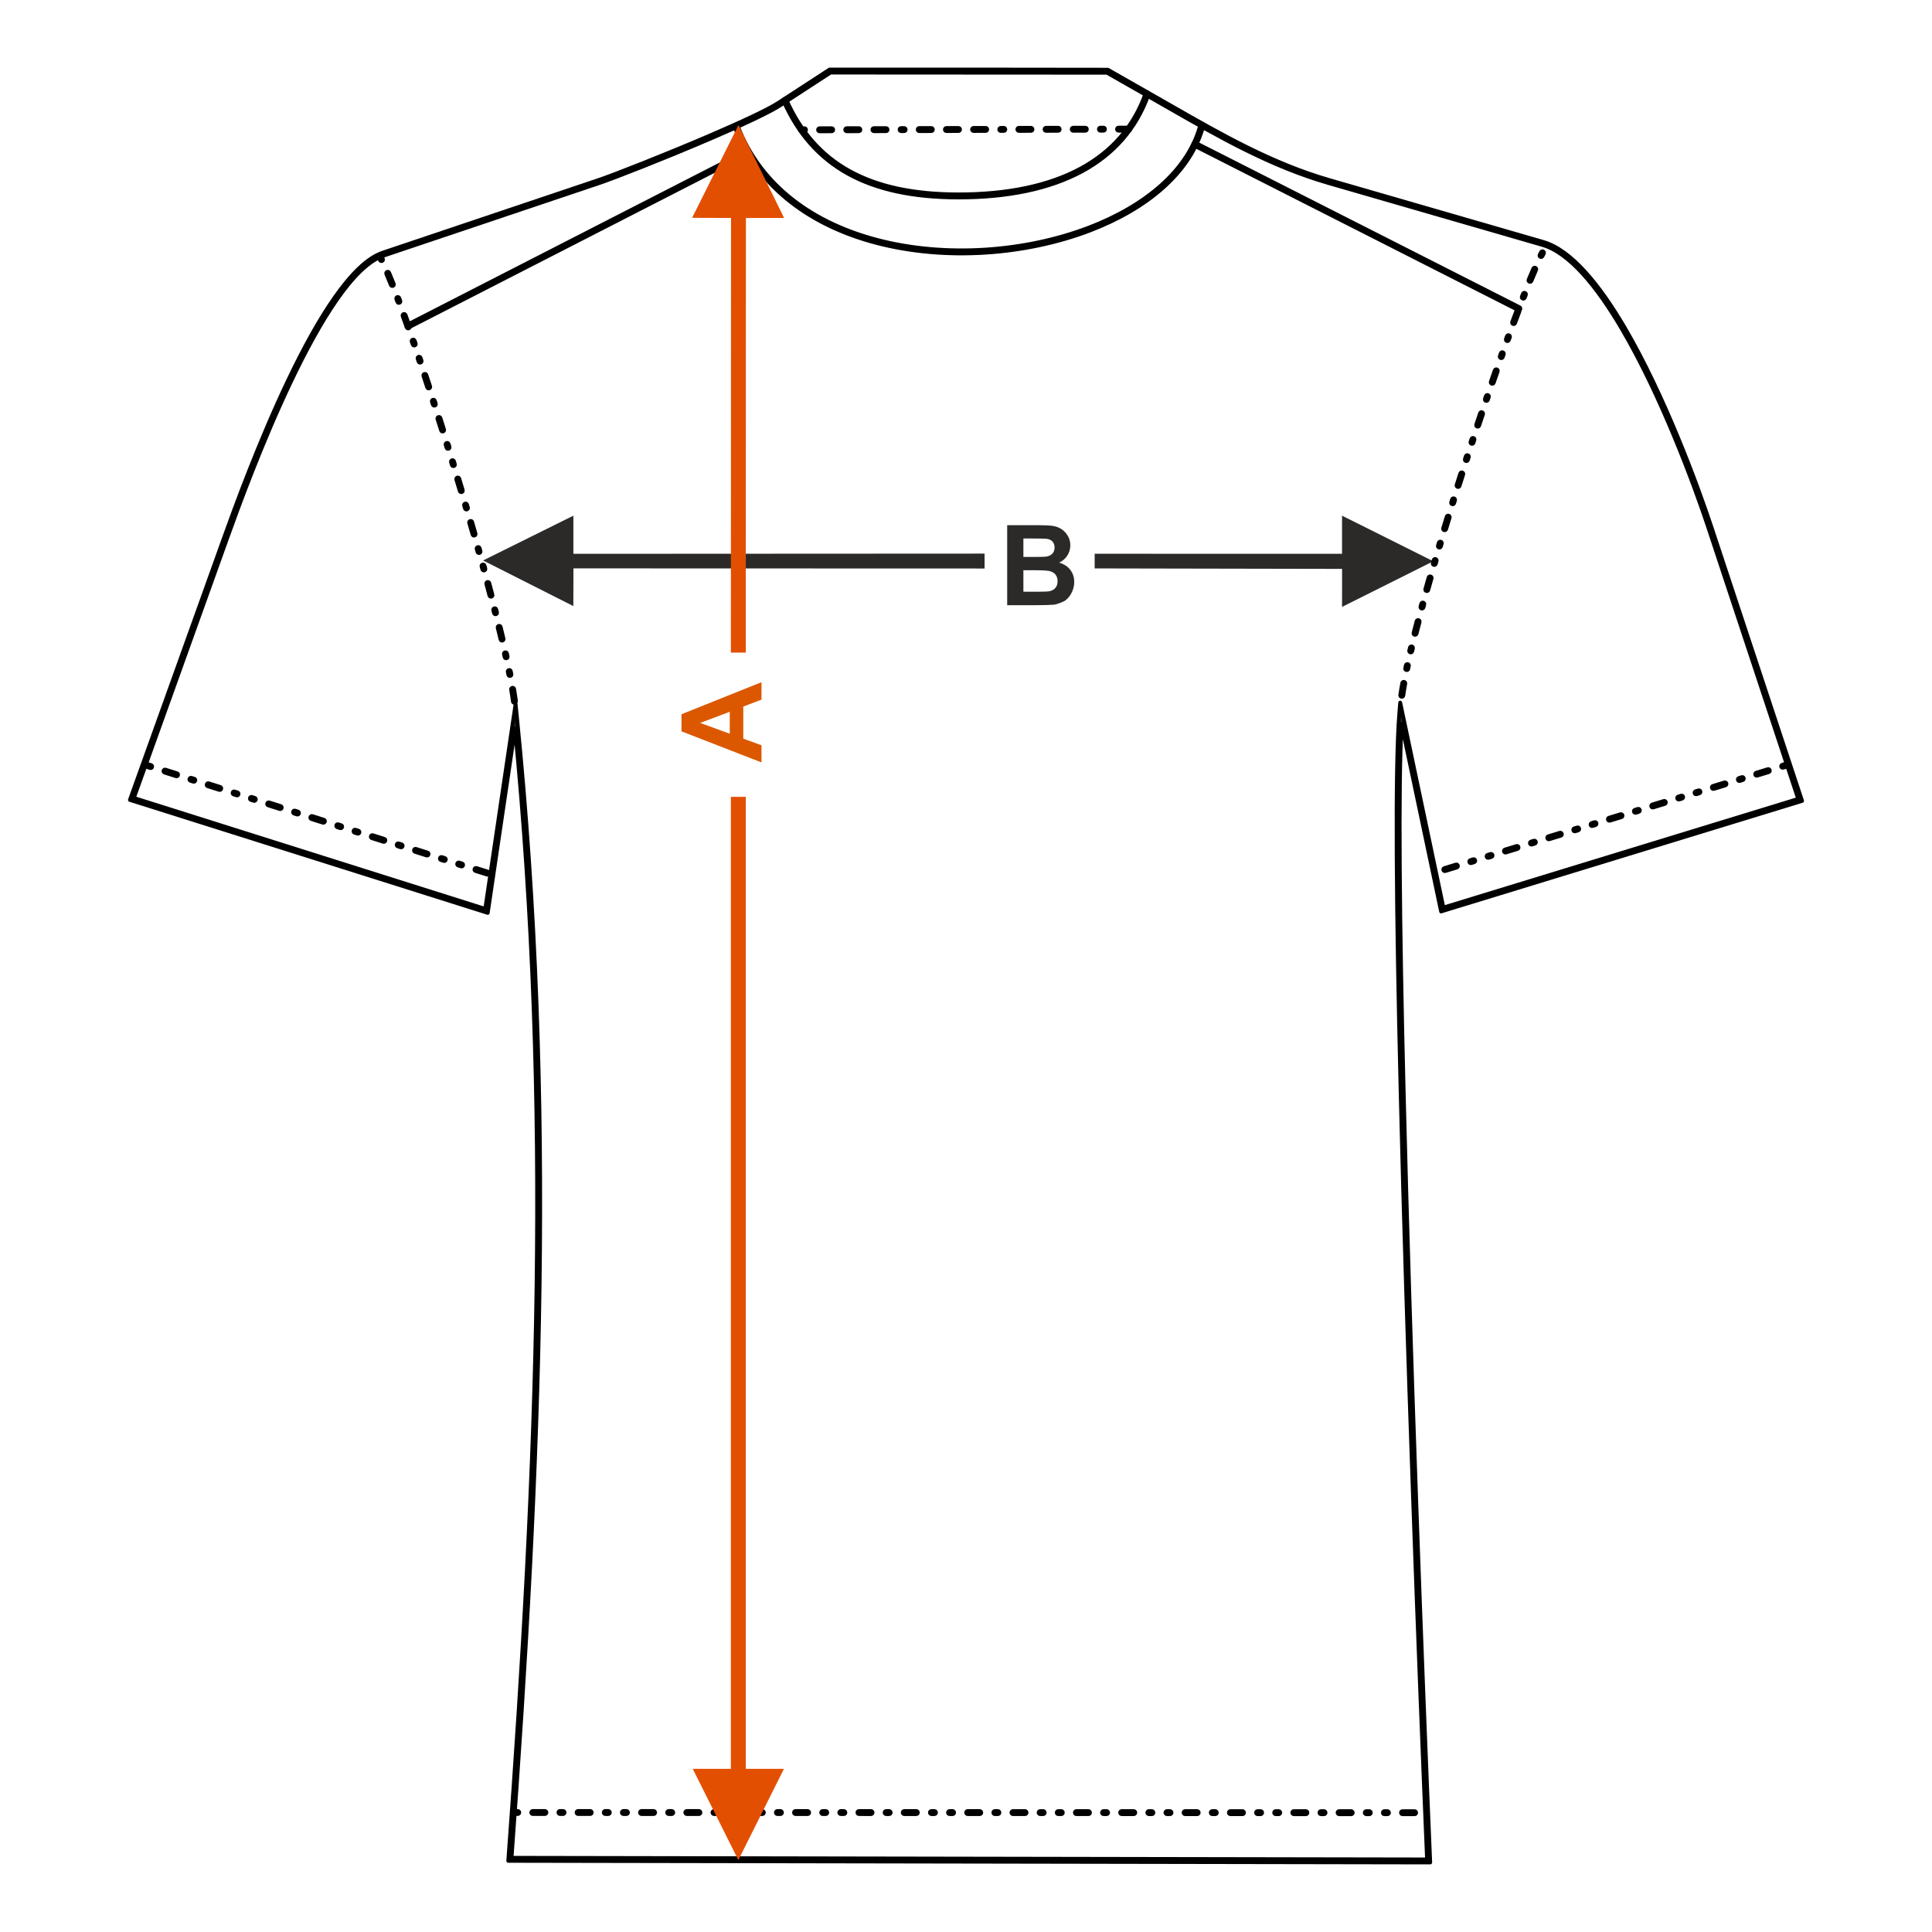 <?xml version="1.0" encoding="UTF-8"?>
<!DOCTYPE svg PUBLIC "-//W3C//DTD SVG 1.1//EN" "http://www.w3.org/Graphics/SVG/1.1/DTD/svg11.dtd">
<!-- Creator: CorelDRAW 2017 -->
<svg xmlns="http://www.w3.org/2000/svg" xml:space="preserve" width="1000px" height="1000px" version="1.1" style="shape-rendering:geometricPrecision; text-rendering:geometricPrecision; image-rendering:optimizeQuality; fill-rule:evenodd; clip-rule:evenodd"
viewBox="0 0 1000 1000"
 xmlns:xlink="http://www.w3.org/1999/xlink">
 <defs>
  <style type="text/css">
   <![CDATA[
    .str0 {stroke:black;stroke-width:2;stroke-linecap:round;stroke-linejoin:round;stroke-miterlimit:22.926}
    .fil1 {fill:none}
    .fil4 {fill:#2B2A29}
    .fil3 {fill:#2B2A29;fill-rule:nonzero}
    .fil0 {fill:#2B2A29;fill-rule:nonzero}
    .fil2 {fill:#DB5800;fill-rule:nonzero}
    .fil5 {fill:#E34F00;fill-rule:nonzero}
   ]]>
  </style>
 </defs>
 <g id="Ebene_x0020_1">
  <path class="fil0" d="M521.317 271.846l16.563 0c3.287,0 5.726,0.136 7.337,0.405 1.619,0.28 3.056,0.849 4.328,1.707 1.272,0.868 2.333,2.014 3.182,3.451 0.848,1.436 1.272,3.056 1.272,4.839 0,1.929 -0.52,3.712 -1.562,5.323 -1.041,1.619 -2.458,2.824 -4.242,3.633 2.517,0.743 4.444,1.996 5.804,3.77 1.35,1.774 2.025,3.856 2.025,6.257 0,1.89 -0.434,3.721 -1.311,5.505 -0.877,1.783 -2.074,3.21 -3.596,4.28 0,0 -3.385,1.717 -5.611,1.967 -1.389,0.145 -4.753,0.241 -10.085,0.28l-14.104 0 0 -41.417zm8.388 6.884l0 9.544 5.475 0c3.249,0 5.274,-0.048 6.064,-0.144 1.427,-0.164 2.555,-0.656 3.375,-1.476 0.819,-0.819 1.224,-1.889 1.224,-3.22 0,-1.282 -0.356,-2.313 -1.06,-3.114 -0.704,-0.8 -1.755,-1.282 -3.144,-1.446 -0.829,-0.096 -3.21,-0.144 -7.133,-0.144l-4.801 0zm0 16.427l0 11.106 7.751 0c3.008,0 4.926,-0.086 5.736,-0.25 1.244,-0.231 2.256,-0.781 3.036,-1.658 0.782,-0.888 1.177,-2.054 1.177,-3.529 0,-1.253 -0.299,-2.304 -0.907,-3.171 -0.597,-0.868 -1.474,-1.505 -2.612,-1.899 -1.138,-0.396 -3.615,-0.599 -7.423,-0.599l-6.758 0z"/>
  <rect class="fil1" x="-0.001" y="-0.001" width="1000.002" height="1000.002"/>
  <polygon class="fil0" points="694.642,286.653 566.599,286.619 566.599,294.208 694.655,294.457 694.642,314.126 741.858,290.51 694.642,266.909 "/>
  <polygon class="fil0" points="250.043,290.092 296.782,266.909 296.782,286.653 509.615,286.543 509.615,294.255 296.82,294.188 296.756,313.708 "/>
  <path class="fil2" d="M394.153 353.097l0 9.034 -9.429 3.577 0 16.611 9.429 3.441 0 8.87 -41.417 -16.081 0 -8.859 41.417 -16.593zm-16.428 15.33l-15.329 5.755 15.329 5.592 0 -11.347z"/>
  <path class="fil3 str0" d="M739.459 963.999l-476.378 -0.839 0.061 -0.833c7.528,-102.143 13.263,-200.085 14.598,-297.432 1.307,-95.32 -1.603,-190.109 -11.168,-287.774l-14.128 95.373c-61.72,-19.517 -123.454,-38.996 -185.189,-58.467l48.848 -136.04c5.601,-15.603 18.033,-49.645 33.037,-81.098 15.075,-31.601 32.794,-60.651 48.969,-66.094l111.605 -37.556c8.264,-2.781 34.487,-13.097 57.422,-22.941 15.795,-6.779 30.011,-13.325 35.668,-17.004l26.588 -17.293c48.002,0 96.015,-0.021 144.016,0.085 10.773,6.12 21.531,12.275 32.29,18.421 26.62,15.232 52.665,30.134 82.359,38.723l110.727 32.03c14.399,4.165 28.915,21.861 41.984,44.072 20.663,35.115 37.789,81.572 45.011,103.382l46.967 141.831 -186.828 57.212 -20.443 -97.023c-1.843,31.838 -1.042,103.803 1.029,189.398 3.225,133.327 9.536,299.733 13.733,399.058l0.034 0.811 -0.812 -0.002zm-474.699 -2.394l473.886 0.836c-4.198,-99.403 -10.481,-265.261 -13.699,-398.272 -2.205,-91.117 -2.972,-166.808 -0.644,-195.148l0.438 -5.335 22.352 106.082 183.669 -56.245 -46.466 -140.321c-7.207,-21.762 -24.288,-68.105 -44.871,-103.083 -12.887,-21.9 -27.117,-39.325 -41.075,-43.363l-110.727 -32.03c-29.888,-8.646 -56.006,-23.589 -82.701,-38.863l-6.101 -3.489 -25.83 -14.732 -143.134 -0.084 -26.204 17.043c-5.744,3.735 -20.043,10.324 -35.906,17.132 -22.956,9.853 -49.238,20.19 -57.538,22.984l-111.605 37.556c-15.682,5.278 -33.131,34.004 -48.053,65.288 -14.994,31.431 -27.396,65.388 -32.983,80.951l-48.299 134.512 181.898 57.429 15.703 -106.005 0.63 6.24c10.069,99.94 13.133,196.805 11.797,294.226 -1.332,97.171 -7.039,194.86 -14.537,296.691z"/>
  <path class="fil4 str0" d="M924.441 396.898c0.975,-0.293 0.541,-1.793 -0.457,-1.494l-1.494 0.457c-0.975,0.292 -0.541,1.793 0.457,1.494l1.494 -0.457zm-176.831 52.443c-0.976,0.293 -0.541,1.794 0.457,1.494l5.978 -1.829c0.976,-0.292 0.54,-1.793 -0.456,-1.494l-5.979 1.829zm13.453 -4.115c-0.976,0.293 -0.541,1.794 0.456,1.494l1.495 -0.456c0.975,-0.293 0.54,-1.794 -0.457,-1.495l-1.494 0.457zm8.967 -2.743c-0.974,0.293 -0.54,1.793 0.458,1.494l1.494 -0.457c0.975,-0.293 0.54,-1.793 -0.456,-1.494l-1.496 0.457zm8.969 -2.743c-0.975,0.293 -0.54,1.794 0.457,1.495l5.979 -1.829c0.975,-0.293 0.54,-1.793 -0.457,-1.494l-5.979 1.828zm13.453 -4.114c-0.975,0.293 -0.541,1.794 0.456,1.494l1.496 -0.456c0.974,-0.293 0.54,-1.794 -0.458,-1.495l-1.494 0.457zm8.968 -2.743c-0.975,0.293 -0.54,1.794 0.457,1.495l5.979 -1.828c0.975,-0.293 0.541,-1.793 -0.457,-1.495l-5.979 1.828zm13.453 -4.114c-0.976,0.293 -0.541,1.794 0.457,1.495l1.494 -0.457c0.976,-0.293 0.541,-1.794 -0.457,-1.495l-1.494 0.457zm8.968 -2.742c-0.975,0.293 -0.54,1.793 0.457,1.494l1.495 -0.457c0.974,-0.292 0.54,-1.793 -0.457,-1.494l-1.495 0.457zm8.968 -2.743c-0.975,0.293 -0.54,1.794 0.458,1.495l5.978 -1.829c0.975,-0.293 0.541,-1.793 -0.456,-1.494l-5.98 1.828zm13.453 -4.114c-0.975,0.293 -0.54,1.794 0.457,1.494l1.495 -0.456c0.975,-0.293 0.54,-1.794 -0.457,-1.495l-1.495 0.457zm8.968 -2.742c-0.974,0.293 -0.54,1.793 0.457,1.495l5.98 -1.829c0.975,-0.293 0.54,-1.793 -0.458,-1.494l-5.979 1.828zm13.453 -4.113c-0.975,0.292 -0.54,1.793 0.457,1.494l1.494 -0.457c0.976,-0.292 0.541,-1.793 -0.456,-1.495l-1.495 0.458zm8.969 -2.743c-0.976,0.293 -0.541,1.794 0.456,1.495l1.495 -0.457c0.975,-0.293 0.54,-1.794 -0.458,-1.494l-1.493 0.456zm8.967 -2.741c-0.975,0.292 -0.54,1.792 0.457,1.493l5.978 -1.828c0.976,-0.292 0.541,-1.793 -0.457,-1.494l-5.978 1.829zm13.452 -4.115c-0.975,0.293 -0.54,1.794 0.456,1.495l1.495 -0.457c0.975,-0.293 0.54,-1.794 -0.457,-1.494l-1.494 0.456zm8.967 -2.741c-0.975,0.292 -0.541,1.793 0.457,1.494l5.979 -1.828c0.975,-0.293 0.54,-1.794 -0.458,-1.495l-5.978 1.829z"/>
  <path class="fil4 str0" d="M621.349 64.519c0.108,-0.416 0.533,-0.666 0.95,-0.558 0.415,0.107 0.666,0.532 0.558,0.949 -6.348,24.266 -29.206,43.089 -58.681,54.366 -16.563,6.336 -35.226,10.294 -54.219,11.498 -18.992,1.203 -38.323,-0.349 -56.226,-5.032 -32.956,-8.622 -61.072,-27.849 -73.382,-60.025 -0.153,-0.404 0.049,-0.855 0.452,-1.008 0.403,-0.153 0.854,0.049 1.007,0.452 12.108,31.647 39.819,50.571 72.313,59.072 17.736,4.64 36.901,6.177 55.738,4.984 18.835,-1.194 37.339,-5.118 53.761,-11.4 29.03,-11.107 51.521,-29.567 57.729,-53.298zm-28.356 -16.205c0.143,-0.406 0.589,-0.619 0.995,-0.476 0.407,0.142 0.62,0.589 0.477,0.994 -6.332,17.87 -18.157,31.018 -34.366,39.796 -16.952,9.18 -38.691,13.567 -63.944,13.567 -23.439,0 -42.316,-4.034 -57.219,-12.284 -14.936,-8.268 -25.857,-20.754 -33.354,-37.642 -0.173,-0.393 0.004,-0.852 0.397,-1.026 0.393,-0.173 0.852,0.004 1.026,0.397 7.355,16.57 18.056,28.814 32.682,36.91 14.659,8.114 33.287,12.081 56.468,12.081 25.002,0 46.492,-4.325 63.205,-13.377 15.866,-8.592 27.439,-21.457 33.633,-38.94z"/>
  <path class="fil4 str0" d="M197.415 132.592c-0.438,-0.874 -1.863,-0.231 -1.378,0.737 0.24,0.455 0.477,0.913 0.708,1.374 0.455,0.91 1.86,0.225 1.394,-0.708 -0.237,-0.47 -0.477,-0.937 -0.724,-1.403zm68.073 230.487c0.086,0.954 1.65,0.9 1.55,-0.2 -0.262,-2.078 -0.585,-4.148 -0.932,-6.213 -0.189,-1.036 -1.722,-0.73 -1.542,0.262 0.347,2.043 0.664,4.095 0.924,6.151zm-2.346 -13.813c0.179,0.98 1.724,0.741 1.533,-0.306l-0.31 -1.536c-0.176,-0.971 -1.723,-0.742 -1.531,0.314l0.308 1.528zm-1.941 -9.156c0.171,0.937 1.725,0.75 1.526,-0.342 -0.113,-0.508 -0.223,-1.02 -0.342,-1.527 -0.17,-0.93 -1.723,-0.751 -1.524,0.346l0.34 1.523zm-2.108 -9.126c0.286,1.052 1.775,0.572 1.519,-0.364 -0.482,-2.029 -0.975,-4.057 -1.477,-6.082 -0.283,-1.037 -1.777,-0.574 -1.517,0.377 0.508,2.016 0.993,4.045 1.475,6.069zm-3.38 -13.643c0.28,1.023 1.778,0.578 1.515,-0.388l-0.39 -1.515c-0.278,-1.019 -1.778,-0.578 -1.513,0.391l0.388 1.512zm-2.361 -9.069c0.274,1.007 1.778,0.58 1.511,-0.401 -0.532,-2.016 -1.073,-4.03 -1.615,-6.043 -0.273,-0.999 -1.779,-0.582 -1.509,0.407 0.543,2.01 1.082,4.023 1.613,6.037zm-3.667 -13.572c0.269,0.988 1.779,0.583 1.507,-0.416l-0.417 -1.508c-0.268,-0.986 -1.779,-0.585 -1.506,0.417l0.416 1.507zm-2.516 -9.031c0.266,0.975 1.78,0.587 1.505,-0.424l-0.425 -1.505c-0.265,-0.973 -1.78,-0.587 -1.504,0.426l0.424 1.503zm-2.565 -9.017c0.264,0.969 1.78,0.586 1.503,-0.431 -0.574,-2.005 -1.155,-4.007 -1.737,-6.009 -0.263,-0.962 -1.781,-0.589 -1.501,0.436 0.582,2.001 1.161,4.002 1.735,6.004zm-3.93 -13.5c0.29,0.969 1.774,0.57 1.498,-0.443l-0.442 -1.5c-0.291,-0.968 -1.776,-0.57 -1.5,0.444l0.444 1.499zm-2.673 -8.986c0.295,0.986 1.793,0.538 1.497,-0.449l-1.805 -5.989c-0.293,-0.98 -1.793,-0.539 -1.496,0.454l1.804 5.984zm-4.082 -13.457c0.292,0.973 1.795,0.541 1.495,-0.459l-0.46 -1.495c-0.291,-0.967 -1.795,-0.541 -1.494,0.461l0.459 1.493zm-2.77 -8.957c0.29,0.965 1.795,0.542 1.493,-0.465l-0.466 -1.492c-0.289,-0.963 -1.794,-0.542 -1.491,0.466l0.464 1.491zm-2.807 -8.944c0.287,0.958 1.794,0.54 1.49,-0.471l-1.895 -5.961c-0.286,-0.953 -1.795,-0.545 -1.489,0.476l1.894 5.956zm-4.287 -13.392c0.283,0.946 1.795,0.545 1.486,-0.482l-0.482 -1.487c-0.283,-0.945 -1.796,-0.546 -1.487,0.482l0.483 1.487zm-2.911 -8.912c0.281,0.937 1.795,0.548 1.484,-0.489l-1.968 -5.937c-0.279,-0.93 -1.795,-0.549 -1.482,0.495l1.966 5.931zm-4.456 -13.334c0.392,0.981 1.773,0.474 1.48,-0.503l-0.503 -1.481c-0.392,-0.979 -1.773,-0.476 -1.48,0.504l0.503 1.48zm-3.04 -8.867c0.416,1.041 1.826,0.36 1.477,-0.512 -0.159,-0.493 -0.343,-0.989 -0.514,-1.479 -0.415,-1.037 -1.826,-0.361 -1.475,0.516 0.17,0.489 0.354,0.983 0.512,1.475zm-3.106 -8.841c0.41,1.024 1.828,0.363 1.472,-0.526 -0.699,-1.965 -1.403,-3.929 -2.12,-5.888 -0.404,-1.011 -1.829,-0.366 -1.468,0.537 0.714,1.955 1.418,3.915 2.116,5.877zm-4.826 -13.199c0.397,0.992 1.832,0.37 1.463,-0.552l-0.553 -1.464c-0.396,-0.987 -1.832,-0.37 -1.462,0.556l0.552 1.46zm-3.38 -8.73c0.382,0.954 1.834,0.377 1.451,-0.582 -0.777,-1.941 -1.568,-3.874 -2.386,-5.797 -0.367,-0.917 -1.837,-0.384 -1.438,0.612 0.813,1.915 1.6,3.836 2.373,5.767z"/>
  <path class="fil4 str0" d="M799.064 131.219c0.484,-0.967 -0.941,-1.611 -1.378,-0.735 -0.247,0.465 -0.488,0.931 -0.726,1.4 -0.467,0.937 0.94,1.615 1.393,0.711 0.233,-0.462 0.47,-0.919 0.711,-1.376zm-74.268 228.544c-0.173,0.949 1.35,1.305 1.546,0.227 0.295,-2.047 0.632,-4.106 1.016,-6.137 0.186,-1.024 -1.354,-1.292 -1.536,-0.288 -0.389,2.051 -0.729,4.132 -1.026,6.198zm2.563 -13.881c-0.196,1.074 1.355,1.282 1.528,0.328l0.329 -1.524c0.198,-1.084 -1.354,-1.28 -1.526,-0.336l-0.331 1.532zm2.074 -9.163c-0.189,1.044 1.254,1.342 1.522,0.361l0.362 -1.518c0.256,-0.938 -1.233,-1.415 -1.519,-0.365l-0.365 1.522zm2.245 -9.119c-0.263,0.963 1.235,1.411 1.514,0.386 0.513,-2.019 1.032,-4.034 1.563,-6.048 0.267,-0.977 -1.237,-1.408 -1.512,-0.397 -0.53,2.018 -1.052,4.037 -1.565,6.059zm3.585 -13.616c-0.271,0.993 1.236,1.405 1.507,0.411l0.411 -1.507c0.271,-0.996 -1.237,-1.404 -1.507,-0.413l-0.411 1.509zm2.499 -9.046c-0.276,1.011 1.238,1.398 1.504,0.423 0.547,-2.005 1.131,-4.012 1.704,-6.012 0.277,-1.015 -1.238,-1.399 -1.503,-0.43 -0.572,2.004 -1.158,4.011 -1.705,6.019zm3.877 -13.53c-0.275,1.007 1.207,1.415 1.5,0.438l0.439 -1.499c0.275,-1.011 -1.209,-1.412 -1.5,-0.441l-0.439 1.502zm2.656 -9c-0.277,1.018 1.209,1.413 1.498,0.448l0.448 -1.497c0.295,-0.985 -1.201,-1.436 -1.497,-0.448l-0.449 1.497zm2.707 -8.982c-0.298,0.994 1.202,1.433 1.495,0.455l1.829 -5.977c0.3,-1.002 -1.204,-1.43 -1.494,-0.459l-1.83 5.981zm4.144 -13.449c-0.302,1.007 1.203,1.428 1.492,0.466l0.466 -1.492c0.303,-1.008 -1.202,-1.429 -1.491,-0.467l-0.467 1.493zm2.815 -8.95c-0.304,1.013 1.202,1.43 1.49,0.473 0.626,-1.986 1.256,-3.974 1.897,-5.956 0.307,-1.021 -1.203,-1.429 -1.489,-0.477 -0.636,1.985 -1.272,3.972 -1.898,5.96zm4.295 -13.401c-0.308,1.028 1.203,1.429 1.487,0.482l0.483 -1.486c0.309,-1.03 -1.204,-1.427 -1.487,-0.483l-0.483 1.487zm2.911 -8.919c-0.311,1.037 1.204,1.427 1.485,0.489l0.489 -1.484c0.311,-1.037 -1.203,-1.425 -1.484,-0.489l-0.49 1.484zm2.95 -8.906c-0.313,1.045 1.203,1.425 1.482,0.496l1.986 -5.927c0.293,-0.973 -1.087,-1.485 -1.481,-0.499l-1.987 5.93zm4.495 -13.335c-0.345,0.866 1.061,1.556 1.48,0.506l0.504 -1.479c0.347,-0.864 -1.059,-1.553 -1.477,-0.505l-0.507 1.478zm3.05 -8.872c-0.35,0.872 1.06,1.553 1.476,0.513l2.055 -5.903c0.352,-0.879 -1.061,-1.552 -1.474,-0.517l-2.057 5.907zm4.657 -13.28c-0.354,0.887 1.063,1.549 1.473,0.524l0.524 -1.472c0.356,-0.889 -1.062,-1.55 -1.471,-0.526l-0.526 1.474zm3.171 -8.832c-0.359,0.899 1.064,1.548 1.469,0.534l0.534 -1.468c0.361,-0.901 -1.063,-1.548 -1.468,-0.536l-0.535 1.47zm3.234 -8.809c-0.365,0.912 1.065,1.545 1.465,0.545 0.719,-1.954 1.456,-3.903 2.194,-5.849 0.37,-0.925 -1.066,-1.543 -1.461,-0.555 -0.74,1.949 -1.478,3.902 -2.198,5.859zm5.006 -13.16c-0.378,0.941 1.067,1.538 1.455,0.568l0.57 -1.452c0.379,-0.948 -1.069,-1.54 -1.455,-0.574l-0.57 1.458zm3.489 -8.721c-0.39,0.977 1.071,1.53 1.445,0.597 0.793,-1.923 1.599,-3.838 2.427,-5.745 0.405,-1.012 -1.072,-1.526 -1.432,-0.625 -0.833,1.917 -1.643,3.841 -2.44,5.773z"/>
  <path class="fil4 str0" d="M266.415 937.362c-0.407,0 -0.741,0.313 -0.778,0.706 -0.046,0.464 0.324,0.857 0.778,0.857l1.563 0c0.407,0 0.741,-0.312 0.778,-0.707 0.046,-0.464 -0.324,-0.856 -0.778,-0.856l-1.563 0zm465.784 1.669c0.407,0 0.742,-0.312 0.778,-0.706 0.046,-0.464 -0.324,-0.856 -0.778,-0.856l-6.252 -0.002c-0.407,0 -0.742,0.312 -0.778,0.706 -0.047,0.464 0.323,0.857 0.778,0.857l6.252 0.001zm-14.067 -0.004c0.407,0 0.742,-0.312 0.777,-0.707 0.046,-0.463 -0.324,-0.856 -0.777,-0.856l-1.563 0c-0.407,0 -0.742,0.312 -0.778,0.707 -0.047,0.464 0.324,0.856 0.778,0.856l1.563 0zm-9.379 -0.003c0.407,0 0.742,-0.312 0.778,-0.706 0.046,-0.464 -0.324,-0.856 -0.778,-0.856l-1.563 -0.001c-0.407,0 -0.741,0.313 -0.777,0.707 -0.047,0.463 0.324,0.856 0.777,0.856l1.563 0zm-9.378 -0.002c0.407,0 0.742,-0.313 0.778,-0.707 0.047,-0.464 -0.324,-0.856 -0.778,-0.856l-6.252 -0.002c-0.407,0 -0.742,0.313 -0.778,0.707 -0.046,0.463 0.324,0.856 0.778,0.856l6.252 0.002zm-14.067 -0.005c0.407,0 0.742,-0.312 0.777,-0.706 0.047,-0.464 -0.323,-0.856 -0.777,-0.856l-1.563 -0.001c-0.407,0 -0.742,0.313 -0.778,0.707 -0.046,0.464 0.324,0.856 0.778,0.856l1.563 0zm-9.379 -0.002c0.407,0 0.742,-0.313 0.778,-0.706 0.047,-0.464 -0.323,-0.857 -0.778,-0.857l-6.252 -0.002c-0.407,0 -0.741,0.313 -0.777,0.707 -0.047,0.463 0.323,0.856 0.777,0.856l6.252 0.002zm-14.067 -0.004c0.408,0 0.742,-0.313 0.778,-0.707 0.047,-0.464 -0.323,-0.856 -0.778,-0.856l-1.563 0c-0.407,0 -0.741,0.312 -0.777,0.706 -0.047,0.464 0.323,0.856 0.777,0.856l1.563 0.001zm-9.378 -0.003c0.408,0 0.741,-0.313 0.778,-0.707 0.046,-0.463 -0.324,-0.855 -0.778,-0.855l-1.563 -0.001c-0.407,0 -0.741,0.312 -0.777,0.706 -0.047,0.464 0.323,0.857 0.777,0.857l1.563 0zm-9.378 -0.003c0.407,0 0.741,-0.312 0.778,-0.707 0.046,-0.463 -0.324,-0.856 -0.778,-0.856l-6.252 -0.001c-0.407,0 -0.742,0.312 -0.777,0.706 -0.048,0.464 0.322,0.856 0.777,0.856l6.252 0.002zm-14.067 -0.004c0.407,0 0.742,-0.312 0.777,-0.707 0.047,-0.463 -0.323,-0.856 -0.777,-0.856l-1.563 0c-0.407,0 -0.742,0.312 -0.778,0.707 -0.047,0.464 0.323,0.856 0.778,0.856l1.563 0zm-9.378 -0.003c0.406,0 0.741,-0.312 0.777,-0.706 0.046,-0.464 -0.324,-0.857 -0.777,-0.857l-6.253 0c-0.407,0 -0.741,0.311 -0.777,0.706 -0.047,0.464 0.324,0.856 0.777,0.856l6.253 0.001zm-14.068 -0.003c0.407,0 0.742,-0.312 0.778,-0.707 0.046,-0.464 -0.324,-0.856 -0.778,-0.856l-1.563 0c-0.407,0 -0.742,0.313 -0.777,0.707 -0.047,0.464 0.323,0.856 0.777,0.856l1.563 0zm-9.378 -0.002c0.407,0 0.742,-0.312 0.777,-0.706 0.048,-0.464 -0.323,-0.856 -0.777,-0.856l-1.563 0c-0.407,0 -0.742,0.312 -0.778,0.706 -0.046,0.464 0.324,0.856 0.778,0.856l1.563 0zm-9.378 -0.002c0.406,0 0.741,-0.312 0.777,-0.706 0.047,-0.464 -0.323,-0.856 -0.777,-0.856l-6.253 -0.002c-0.407,0 -0.741,0.313 -0.777,0.707 -0.046,0.464 0.324,0.856 0.777,0.856l6.253 0.001zm-14.068 -0.003c0.407,0 0.742,-0.313 0.778,-0.706 0.047,-0.464 -0.323,-0.857 -0.778,-0.857l-1.563 0c-0.407,0 -0.741,0.313 -0.778,0.707 -0.046,0.464 0.324,0.856 0.778,0.856l1.563 0zm-9.378 -0.001c0.408,0 0.742,-0.313 0.778,-0.708 0.047,-0.463 -0.324,-0.855 -0.778,-0.855l-6.252 -0.002c-0.407,0 -0.741,0.313 -0.777,0.707 -0.047,0.464 0.323,0.856 0.777,0.856l6.252 0.002zm-14.067 -0.004c0.407,0 0.741,-0.312 0.778,-0.707 0.046,-0.463 -0.324,-0.856 -0.778,-0.856l-1.563 0c-0.407,0 -0.742,0.313 -0.777,0.707 -0.047,0.463 0.323,0.856 0.777,0.856l1.563 0zm-9.378 -0.002c0.407,0 0.741,-0.313 0.778,-0.706 0.046,-0.464 -0.324,-0.856 -0.778,-0.856l-1.563 0c-0.407,0 -0.742,0.312 -0.778,0.706 -0.047,0.464 0.323,0.856 0.778,0.856l1.563 0zm-9.378 -0.002c0.407,0 0.741,-0.312 0.777,-0.707 0.046,-0.463 -0.324,-0.856 -0.777,-0.856l-6.252 0c-0.407,0 -0.742,0.311 -0.778,0.706 -0.047,0.464 0.323,0.856 0.778,0.856l6.252 0.001zm-14.068 -0.003c0.407,0 0.742,-0.312 0.778,-0.707 0.046,-0.464 -0.324,-0.856 -0.778,-0.856l-1.563 0c-0.407,0 -0.742,0.313 -0.777,0.707 -0.047,0.464 0.323,0.856 0.777,0.856l1.563 0zm-9.378 -0.002c0.407,0 0.742,-0.312 0.778,-0.706 0.046,-0.464 -0.324,-0.856 -0.778,-0.856l-6.252 -0.002c-0.407,0 -0.742,0.313 -0.778,0.706 -0.046,0.464 0.324,0.857 0.778,0.857l6.252 0.001zm-14.067 -0.003c0.406,0 0.741,-0.313 0.777,-0.707 0.047,-0.463 -0.323,-0.855 -0.777,-0.855l-1.564 0c-0.406,0 -0.741,0.312 -0.777,0.706 -0.046,0.464 0.324,0.856 0.777,0.856l1.564 0zm-9.379 -0.002c0.407,0 0.742,-0.312 0.778,-0.706 0.047,-0.464 -0.323,-0.857 -0.778,-0.857l-1.563 0c-0.407,0 -0.741,0.313 -0.777,0.707 -0.047,0.464 0.323,0.856 0.777,0.856l1.563 0zm-9.378 -0.001c0.407,0 0.742,-0.313 0.778,-0.707 0.047,-0.464 -0.323,-0.856 -0.778,-0.856l-6.252 -0.002c-0.407,0 -0.741,0.313 -0.778,0.707 -0.046,0.464 0.324,0.856 0.778,0.856l6.252 0.002zm-14.067 -0.004c0.407,0 0.741,-0.312 0.778,-0.707 0.046,-0.463 -0.324,-0.856 -0.778,-0.856l-1.563 0c-0.407,0 -0.741,0.313 -0.778,0.707 -0.046,0.464 0.324,0.856 0.778,0.856l1.563 0zm-9.378 -0.002c0.407,0 0.741,-0.312 0.778,-0.706 0.046,-0.464 -0.324,-0.856 -0.778,-0.856l-6.252 -0.002c-0.407,0 -0.742,0.313 -0.778,0.707 -0.047,0.463 0.323,0.856 0.778,0.856l6.252 0.001zm-14.067 -0.003c0.407,0 0.741,-0.313 0.777,-0.706 0.046,-0.464 -0.324,-0.856 -0.777,-0.856l-1.563 0c-0.407,0 -0.742,0.312 -0.778,0.706 -0.047,0.464 0.323,0.856 0.778,0.856l1.563 0zm-9.379 -0.002c0.407,0 0.742,-0.312 0.778,-0.707 0.046,-0.463 -0.324,-0.856 -0.778,-0.856l-1.563 0c-0.407,0 -0.741,0.313 -0.777,0.707 -0.047,0.463 0.323,0.856 0.777,0.856l1.563 0zm-9.378 -0.002c0.407,0 0.742,-0.312 0.778,-0.706 0.046,-0.464 -0.324,-0.856 -0.778,-0.856l-6.252 -0.002c-0.407,0 -0.742,0.313 -0.778,0.707 -0.046,0.463 0.324,0.856 0.778,0.856l6.252 0.001zm-14.067 -0.003c0.407,0 0.741,-0.313 0.777,-0.706 0.047,-0.464 -0.323,-0.856 -0.777,-0.856l-1.563 0c-0.407,0 -0.742,0.312 -0.778,0.706 -0.046,0.464 0.324,0.856 0.778,0.856l1.563 0zm-9.379 -0.002c0.407,0 0.742,-0.312 0.778,-0.706 0.047,-0.464 -0.323,-0.857 -0.778,-0.857l-6.252 0c-0.407,0 -0.741,0.311 -0.777,0.706 -0.047,0.464 0.323,0.856 0.777,0.856l6.252 0.001zm-14.067 -0.003c0.407,0 0.742,-0.312 0.778,-0.707 0.047,-0.464 -0.323,-0.856 -0.778,-0.856l-1.563 0c-0.407,0 -0.741,0.313 -0.778,0.707 -0.046,0.464 0.324,0.856 0.778,0.856l1.563 0zm-9.378 -0.002c0.407,0 0.741,-0.312 0.778,-0.707 0.046,-0.463 -0.324,-0.855 -0.778,-0.855l-1.563 0c-0.407,0 -0.741,0.312 -0.778,0.706 -0.046,0.464 0.324,0.856 0.778,0.856l1.563 0zm-9.378 -0.002c0.407,0 0.741,-0.312 0.778,-0.706 0.046,-0.464 -0.324,-0.856 -0.778,-0.856l-6.252 -0.002c-0.407,0 -0.742,0.313 -0.778,0.707 -0.047,0.464 0.323,0.856 0.778,0.856l6.252 0.001zm-14.067 -0.003c0.407,0 0.741,-0.313 0.777,-0.706 0.047,-0.464 -0.323,-0.857 -0.777,-0.857l-1.563 0c-0.407,0 -0.742,0.313 -0.778,0.707 -0.047,0.464 0.323,0.856 0.778,0.856l1.563 0zm-9.378 -0.002c0.406,0 0.741,-0.312 0.777,-0.707 0.046,-0.463 -0.324,-0.856 -0.777,-0.856l-6.253 -0.001c-0.407,0 -0.741,0.313 -0.777,0.707 -0.047,0.464 0.323,0.856 0.777,0.856l6.253 0.001zm-14.068 -0.003c0.407,0 0.742,-0.312 0.778,-0.707 0.046,-0.464 -0.324,-0.856 -0.778,-0.856l-1.563 0c-0.407,0 -0.742,0.313 -0.778,0.707 -0.046,0.463 0.324,0.856 0.778,0.856l1.563 0zm-9.378 -0.002c0.407,0 0.742,-0.313 0.777,-0.706 0.047,-0.464 -0.323,-0.856 -0.777,-0.856l-1.563 0c-0.407,0 -0.742,0.312 -0.778,0.706 -0.046,0.464 0.324,0.856 0.778,0.856l1.563 0zm-9.379 -0.002c0.407,0 0.742,-0.311 0.778,-0.706 0.047,-0.464 -0.323,-0.856 -0.778,-0.856l-6.252 -0.001c-0.407,0 -0.741,0.312 -0.777,0.706 -0.046,0.464 0.324,0.857 0.777,0.857l6.252 0zm-14.067 -0.002c0.407,0 0.742,-0.313 0.778,-0.706 0.047,-0.464 -0.323,-0.857 -0.778,-0.857l-1.563 0c-0.407,0 -0.741,0.313 -0.778,0.707 -0.046,0.464 0.324,0.856 0.778,0.856l1.563 0zm-9.378 -0.002c0.407,0 0.742,-0.312 0.777,-0.706 0.047,-0.464 -0.323,-0.856 -0.777,-0.856l-6.252 -0.001c-0.407,0 -0.741,0.312 -0.778,0.706 -0.046,0.464 0.324,0.856 0.778,0.856l6.252 0.001z"/>
  <path class="fil4 str0" d="M414.837 66.41c-1.025,0 -1.028,1.563 0.004,1.563l1.562 -0.004c1.026,0 1.028,-1.562 -0.003,-1.562l-1.563 0.003zm169.373 1.211c1.026,0 1.029,-1.563 -0.004,-1.563l-5.251 0.011c-1.025,0 -1.028,1.563 0.004,1.563l5.251 -0.011zm-13.067 0.028c1.026,0 1.029,-1.562 -0.003,-1.562l-1.563 0.003c-1.026,0 -1.028,1.562 0.003,1.562l1.563 -0.003zm-9.378 0.02c1.026,0 1.029,-1.563 -0.003,-1.563l-6.252 0.013c-1.026,0 -1.029,1.563 0.003,1.563l6.252 -0.013zm-14.066 0.03c1.025,0 1.027,-1.563 -0.004,-1.563l-6.252 0.013c-1.026,0 -1.029,1.562 0.003,1.562l6.253 -0.012zm-14.068 0.029c1.025,0 1.028,-1.563 -0.004,-1.563l-6.252 0.013c-1.025,0 -1.029,1.562 0.004,1.562l6.252 -0.012zm-14.067 0.029c1.025,0 1.027,-1.563 -0.004,-1.563l-1.563 0.003c-1.025,0 -1.028,1.563 0.004,1.563l1.563 -0.003zm-9.379 0.019c1.026,0 1.028,-1.563 -0.003,-1.563l-6.253 0.013c-1.025,0 -1.027,1.563 0.004,1.563l6.252 -0.013zm-14.067 0.029c1.025,0 1.028,-1.562 -0.004,-1.562l-6.252 0.012c-1.025,0 -1.028,1.563 0.004,1.563l6.252 -0.013zm-14.068 0.029c1.026,0 1.029,-1.562 -0.003,-1.562l-6.252 0.012c-1.026,0 -1.028,1.563 0.003,1.563l6.252 -0.013zm-14.067 0.029c1.026,0 1.029,-1.562 -0.004,-1.562l-1.563 0.003c-1.025,0 -1.028,1.562 0.004,1.562l1.563 -0.003zm-9.378 0.02c1.026,0 1.028,-1.563 -0.003,-1.563l-6.252 0.013c-1.026,0 -1.029,1.562 0.003,1.562l6.252 -0.012zm-14.067 0.029c1.026,0 1.028,-1.563 -0.003,-1.563l-6.253 0.013c-1.025,0 -1.028,1.563 0.004,1.563l6.252 -0.013zm-14.067 0.028c1.025,0 1.028,-1.562 -0.004,-1.562l-6.252 0.013c-1.025,0 -1.029,1.563 0.004,1.563l6.252 -0.014z"/>
  <path class="fil4 str0" d="M76.716 395.556c-1.013,-0.303 -1.43,1.203 -0.472,1.49l1.49 0.472c1.013,0.303 1.431,-1.203 0.472,-1.491l-1.49 -0.471zm175.374 57.127c1.013,0.304 1.43,-1.203 0.472,-1.491l-5.962 -1.886c-1.012,-0.304 -1.43,1.203 -0.471,1.491l5.961 1.886zm-13.413 -4.244c1.012,0.303 1.43,-1.204 0.471,-1.491l-1.489 -0.472c-1.013,-0.304 -1.43,1.203 -0.472,1.491l1.49 0.472zm-8.942 -2.83c1.013,0.304 1.431,-1.204 0.472,-1.491l-1.49 -0.472c-1.013,-0.304 -1.43,1.204 -0.472,1.491l1.49 0.472zm-8.941 -2.83c1.012,0.304 1.43,-1.204 0.472,-1.491l-5.962 -1.886c-1.012,-0.304 -1.43,1.203 -0.471,1.491l5.961 1.886zm-13.413 -4.244c1.013,0.303 1.431,-1.203 0.472,-1.491l-1.49 -0.471c-1.012,-0.304 -1.43,1.203 -0.471,1.491l1.489 0.471zm-8.941 -2.829c1.013,0.303 1.43,-1.203 0.472,-1.49l-5.961 -1.887c-1.012,-0.303 -1.43,1.203 -0.471,1.491l5.96 1.886zm-13.411 -4.244c1.012,0.304 1.43,-1.203 0.471,-1.49l-1.49 -0.471c-1.012,-0.304 -1.43,1.203 -0.472,1.49l1.491 0.471zm-8.941 -2.828c1.011,0.303 1.43,-1.203 0.471,-1.491l-1.49 -0.471c-1.013,-0.304 -1.43,1.203 -0.472,1.49l1.491 0.472zm-8.942 -2.829c1.013,0.304 1.431,-1.204 0.472,-1.491l-5.961 -1.886c-1.013,-0.304 -1.43,1.203 -0.472,1.491l5.961 1.886zm-13.412 -4.244c1.013,0.303 1.43,-1.204 0.472,-1.491l-1.49 -0.471c-1.013,-0.304 -1.431,1.203 -0.472,1.491l1.49 0.471zm-8.941 -2.829c1.013,0.303 1.43,-1.203 0.472,-1.49l-5.962 -1.887c-1.011,-0.303 -1.43,1.203 -0.471,1.491l5.961 1.886zm-13.412 -4.243c1.012,0.303 1.43,-1.203 0.472,-1.491l-1.491 -0.471c-1.012,-0.304 -1.43,1.203 -0.471,1.49l1.49 0.472zm-8.941 -2.829c1.012,0.304 1.43,-1.203 0.471,-1.49l-1.49 -0.472c-1.012,-0.303 -1.429,1.203 -0.471,1.491l1.49 0.471zm-8.941 -2.829c1.012,0.304 1.43,-1.202 0.471,-1.49l-5.96 -1.885c-1.013,-0.304 -1.43,1.203 -0.472,1.49l5.961 1.885zm-13.412 -4.242c1.012,0.304 1.43,-1.203 0.471,-1.491l-1.489 -0.471c-1.013,-0.304 -1.43,1.204 -0.472,1.491l1.49 0.471zm-8.941 -2.829c1.012,0.304 1.43,-1.203 0.471,-1.49l-5.96 -1.886c-1.013,-0.303 -1.43,1.203 -0.472,1.491l5.961 1.885z"/>
  <path class="fil3 str0" d="M211.488 169.488c-0.383,0.195 -0.852,0.043 -1.047,-0.34 -0.195,-0.382 -0.044,-0.852 0.339,-1.047l175.641 -89.989c0.383,-0.195 0.852,-0.043 1.047,0.339 0.196,0.382 0.044,0.851 -0.339,1.047l-175.641 89.99z"/>
  <path class="fil3 str0" d="M618.115 75.353c-0.384,-0.195 -0.538,-0.664 -0.345,-1.047 0.194,-0.385 0.663,-0.539 1.048,-0.345l167.69 85.106c0.384,0.194 0.538,0.663 0.344,1.047 -0.193,0.385 -0.663,0.539 -1.047,0.345l-167.69 -85.106z"/>
  <polygon class="fil5" points="378.378,112.814 378.305,337.775 386.017,337.775 386.09,112.814 405.849,112.814 382.234,64.713 358.23,112.748 "/>
  <polygon class="fil5" points="382.16,962.754 358.56,915.538 378.305,915.538 378.305,412.462 386.017,412.462 386.017,915.538 405.776,915.538 "/>
 </g>
</svg>
